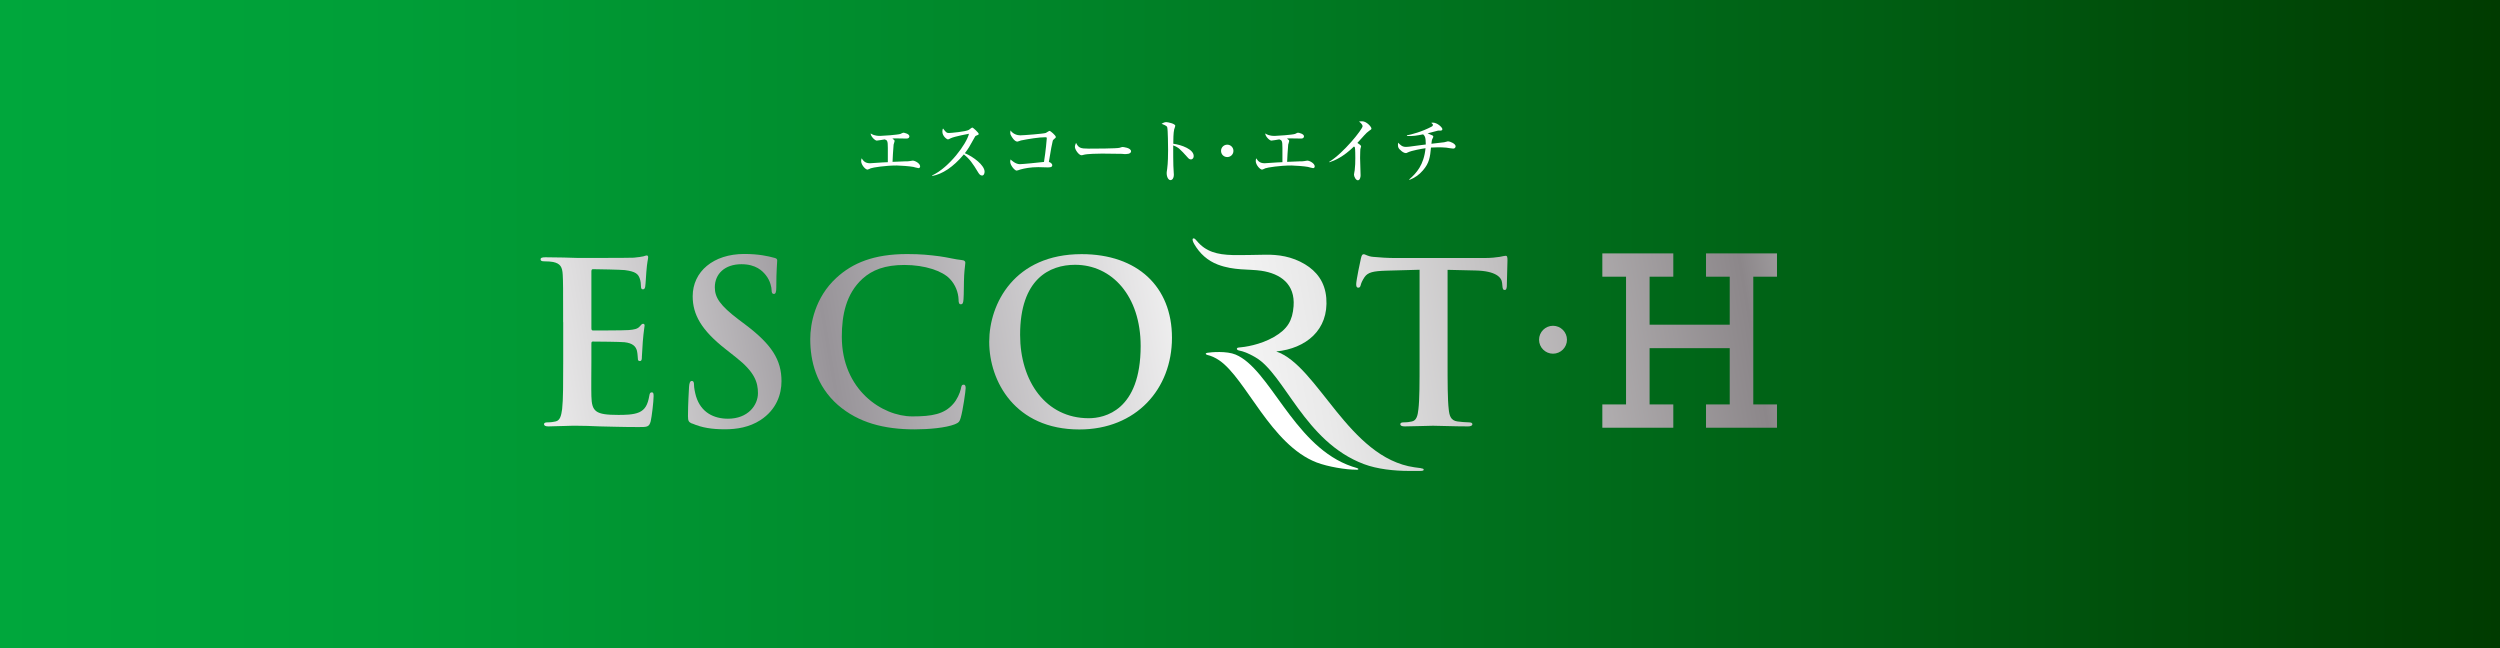 <?xml version="1.0" encoding="UTF-8"?><svg id="_レイヤー_2" xmlns="http://www.w3.org/2000/svg" xmlns:xlink="http://www.w3.org/1999/xlink" viewBox="0 0 302.59 78.49"><rect x="0" y="0" width="302.59" height="78.49" fill="#808080" stroke="none"/><defs><style>.cls-1{fill:url(#_新規グラデーションスウォッ_6);}.cls-2{fill:url(#_名称未設定グラデーション_3);}.cls-3{fill:#fff;}.cls-4{fill:url(#_名称未設定グラデーション_3-8);}.cls-5{fill:url(#_名称未設定グラデーション_3-5);}.cls-6{fill:url(#_名称未設定グラデーション_3-3);}.cls-7{fill:url(#_名称未設定グラデーション_3-2);}.cls-8{fill:url(#_名称未設定グラデーション_3-4);}.cls-9{fill:url(#_名称未設定グラデーション_3-6);}.cls-10{fill:url(#_名称未設定グラデーション_3-7);}</style><linearGradient id="_新規グラデーションスウォッ_6" x1="0" y1="39.24" x2="302.59" y2="39.24" gradientUnits="userSpaceOnUse"><stop offset="0" stop-color="#00a73c"/><stop offset=".16" stop-color="#009e37"/><stop offset=".42" stop-color="#008529"/><stop offset=".75" stop-color="#005e13"/><stop offset="1" stop-color="#003b00"/></linearGradient><linearGradient id="_名称未設定グラデーション_3" x1="56.84" y1="63.46" x2="232.66" y2="33.51" gradientUnits="userSpaceOnUse"><stop offset="0" stop-color="#f0edea"/><stop offset="0" stop-color="#faf9f8"/><stop offset="0" stop-color="#fff"/><stop offset=".05" stop-color="#f0f0f0"/><stop offset=".15" stop-color="#cbc9cb"/><stop offset=".26" stop-color="#989499"/><stop offset=".52" stop-color="#f8f8f8"/><stop offset=".59" stop-color="#e9e9e9"/><stop offset=".71" stop-color="#c4c2c3"/><stop offset=".88" stop-color="#8c878a"/><stop offset="1" stop-color="#dbdcdc"/><stop offset="1" stop-color="#b5b4b5"/></linearGradient><linearGradient id="_名称未設定グラデーション_3-2" x1="57.32" y1="66.29" x2="233.14" y2="36.34" xlink:href="#_名称未設定グラデーション_3"/><linearGradient id="_名称未設定グラデーション_3-3" x1="53.61" y1="44.52" x2="229.44" y2="14.57" xlink:href="#_名称未設定グラデーション_3"/><linearGradient id="_名称未設定グラデーション_3-4" x1="54.09" y1="47.31" x2="229.91" y2="17.36" xlink:href="#_名称未設定グラデーション_3"/><linearGradient id="_名称未設定グラデーション_3-5" x1="54.69" y1="50.86" x2="230.52" y2="20.91" xlink:href="#_名称未設定グラデーション_3"/><linearGradient id="_名称未設定グラデーション_3-6" x1="55.27" y1="54.22" x2="231.09" y2="24.27" xlink:href="#_名称未設定グラデーション_3"/><linearGradient id="_名称未設定グラデーション_3-7" x1="56.38" y1="60.78" x2="232.2" y2="30.83" xlink:href="#_名称未設定グラデーション_3"/><linearGradient id="_名称未設定グラデーション_3-8" x1="56.3" y1="60.29" x2="232.12" y2="30.34" xlink:href="#_名称未設定グラデーション_3"/></defs><g id="_レイヤー_1-2"><rect class="cls-1" width="302.59" height="78.49"/><path class="cls-3" d="M164.17,56.86c.17,0,.24-.02.24-.09,0-.03-.03-.08-.2-.13-.29-.08-.79-.24-1.19-.41-6.59-2.71-9.35-11.57-13.46-13.31-1.09-.46-2.96-.3-3.43-.22-.27.04-.23.2,0,.26.44.1.94.31,1.45.66,3.23,2.2,6.22,10.2,11.77,12.35,1.38.53,3.6.89,4.8.88Z"/><path class="cls-2" d="M189.66,41.12c0,.93-.76,1.69-1.69,1.69s-1.69-.76-1.69-1.69.76-1.69,1.69-1.69,1.69.76,1.69,1.69Z"/><polygon class="cls-7" points="215.08 33.49 215.08 30.67 206.49 30.67 206.49 33.49 209.36 33.49 209.36 39.3 199.66 39.3 199.66 33.49 202.53 33.49 202.53 30.67 193.94 30.67 193.94 33.49 196.81 33.49 196.81 48.95 193.94 48.95 193.94 51.77 202.53 51.77 202.53 48.95 199.66 48.95 199.66 42.14 209.36 42.14 209.36 48.95 206.49 48.95 206.49 51.77 215.08 51.77 215.08 48.95 212.21 48.95 212.21 33.49 215.08 33.49"/><path class="cls-6" d="M68.16,38.99c0-4.11,0-4.87-.05-5.74-.05-.92-.27-1.35-1.16-1.54-.22-.05-.68-.08-1.06-.08-.3,0-.46-.05-.46-.24s.19-.25.6-.25c.73,0,1.52.03,2.19.03.7.03,1.33.05,1.71.05.87,0,6.25,0,6.77-.03.52-.05.95-.11,1.16-.16.13-.03.3-.11.43-.11s.16.11.16.25c0,.19-.13.51-.22,1.76-.03.27-.08,1.46-.14,1.79-.03.14-.08.3-.27.3s-.24-.13-.24-.38c0-.19-.03-.65-.16-.97-.19-.49-.46-.81-1.81-.98-.46-.05-3.3-.11-3.84-.11-.13,0-.19.08-.19.27v6.85c0,.19.03.3.19.3.6,0,3.71,0,4.33-.05.65-.05,1.06-.14,1.3-.41.19-.22.3-.35.43-.35.11,0,.19.05.19.21s-.11.6-.22,1.98c-.03.54-.11,1.62-.11,1.81,0,.22,0,.51-.24.51-.19,0-.24-.11-.24-.24-.03-.27-.03-.62-.11-.98-.13-.54-.51-.95-1.52-1.06-.51-.05-3.19-.08-3.84-.08-.14,0-.16.11-.16.27v2.14c0,.92-.03,3.41,0,4.2.05,1.87.49,2.27,3.25,2.27.7,0,1.84,0,2.54-.32.7-.32,1.03-.89,1.22-2,.05-.3.11-.41.3-.41.22,0,.22.21.22.49,0,.62-.22,2.46-.35,3.01-.19.7-.43.7-1.46.7-2.03,0-3.52-.06-4.68-.08-1.17-.05-2-.08-2.82-.08-.3,0-.89,0-1.54.03-.62,0-1.33.05-1.87.05-.35,0-.54-.08-.54-.27,0-.14.11-.22.43-.22.41,0,.73-.05.97-.11.54-.11.68-.7.79-1.49.13-1.14.13-3.28.13-5.76v-4.77Z"/><path class="cls-8" d="M83.78,51.28c-.43-.19-.51-.33-.51-.92,0-1.49.11-3.11.13-3.55.03-.41.11-.7.33-.7.24,0,.27.24.27.46,0,.35.11.92.24,1.38.6,2,2.19,2.73,3.87,2.73,2.44,0,3.63-1.65,3.63-3.09,0-1.33-.41-2.57-2.65-4.33l-1.24-.98c-2.98-2.33-4.01-4.22-4.01-6.42,0-2.98,2.49-5.12,6.25-5.12,1.76,0,2.9.27,3.6.46.24.05.38.13.38.32,0,.35-.11,1.14-.11,3.25,0,.6-.08.81-.3.81-.19,0-.27-.16-.27-.49,0-.24-.13-1.08-.7-1.79-.41-.51-1.19-1.32-2.95-1.32-2,0-3.22,1.16-3.22,2.79,0,1.24.62,2.19,2.87,3.9l.76.57c3.28,2.46,4.44,4.33,4.44,6.9,0,1.57-.6,3.44-2.55,4.71-1.35.87-2.87,1.11-4.3,1.11-1.57,0-2.79-.19-3.95-.7Z"/><path class="cls-5" d="M101.43,49.03c-2.65-2.33-3.36-5.36-3.36-7.99,0-1.84.57-5.04,3.17-7.42,1.95-1.79,4.52-2.87,8.55-2.87,1.68,0,2.68.11,3.93.27,1.03.14,1.89.38,2.71.46.3.02.41.16.41.32,0,.22-.08.54-.14,1.49-.05.89-.03,2.38-.08,2.92-.03.41-.08.62-.33.62-.22,0-.27-.22-.27-.59-.03-.84-.38-1.79-1.06-2.49-.89-.95-3-1.68-5.49-1.68-2.36,0-3.9.6-5.09,1.68-1.98,1.82-2.49,4.39-2.49,7.01,0,6.44,4.9,9.64,8.53,9.64,2.41,0,3.87-.27,4.95-1.51.46-.51.81-1.3.92-1.79.08-.43.13-.54.35-.54.19,0,.24.19.24.41,0,.33-.33,2.68-.6,3.6-.13.46-.24.59-.7.78-1.08.43-3.14.62-4.87.62-3.71,0-6.82-.81-9.29-2.95Z"/><path class="cls-9" d="M119.73,41.37c0-4.63,3.06-10.61,11.18-10.61,6.74,0,10.94,3.92,10.94,10.12s-4.33,11.1-11.21,11.1c-7.77,0-10.91-5.82-10.91-10.61ZM138.06,41.88c0-6.07-3.49-9.83-7.93-9.83-3.11,0-6.66,1.73-6.66,8.47,0,5.63,3.11,10.1,8.31,10.1,1.9,0,6.28-.92,6.28-8.74Z"/><path class="cls-10" d="M171.82,32.65l-4.03.11c-1.57.05-2.22.19-2.63.78-.27.41-.41.73-.46.95-.05.22-.13.33-.3.33-.19,0-.25-.14-.25-.43,0-.43.51-2.9.57-3.11.08-.35.16-.51.33-.51.22,0,.49.27,1.16.32.79.08,1.81.14,2.71.14h10.72c.87,0,1.46-.08,1.87-.14.41-.08.62-.13.73-.13.19,0,.22.16.22.57,0,.57-.08,2.44-.08,3.14-.03.27-.08.43-.24.43-.22,0-.27-.14-.3-.54l-.03-.3c-.05-.7-.78-1.46-3.19-1.52l-3.41-.08v11.1c0,2.49,0,4.63.14,5.79.08.76.24,1.35,1.05,1.46.38.05.98.11,1.38.11.3,0,.43.08.43.22,0,.19-.22.27-.52.27-1.79,0-3.49-.08-4.25-.08-.62,0-2.33.08-3.41.08-.35,0-.54-.08-.54-.27,0-.14.11-.22.43-.22.41,0,.73-.05.98-.11.54-.11.7-.7.78-1.49.14-1.14.14-3.28.14-5.76v-11.1Z"/><path class="cls-4" d="M172.03,56.67c-.2-.02-.83-.11-.83-.11-7.99-1.14-11.69-12.32-16.73-14.02,3.59-.36,6.37-2.59,6.06-6.47-.16-1.98-1.21-3.25-2.56-4.07-1.6-.97-3.27-1.2-4.86-1.17-1.42.03-3,.06-3.92.04-1.86-.05-3.24-.4-4.33-1.71-.24-.29-.35-.36-.47-.28-.11.08,0,.4.16.67.66,1.14,1.61,2,2.84,2.47,1.96.75,3.8.53,5.26.75,2.37.35,4.12,1.64,3.92,4.29-.13,1.74-.72,2.77-2.38,3.73-1.68.96-3.53,1.22-4.29,1.28-.24.02-.29.27.05.35.54.11,1.07.29,1.99.82,3.56,2.04,5.94,10.22,13.13,12.93,1.64.62,3.72.83,5.47.83h1.35c.32,0,.43-.05.43-.15,0-.09-.07-.14-.29-.16Z"/><path class="cls-3" d="M111.17,20.35c-.1,0-.54-.13-.63-.15-.39-.08-1.64-.17-1.99-.17-1.41,0-2.88.24-3.16.34-.06.03-.33.16-.39.16-.25,0-.77-.57-.77-1.04,0-.13.03-.23.06-.33.18.27.39.6,1.01.6,0,0,1.29-.09,1.53-.1.23,0,.27-.02.63-.03,0-.27,0-1.48,0-1.72,0-.9-.08-.93-.38-1.04-.15.03-.85.15-.96.15-.2,0-.73-.48-.74-.87.17.11.45.3,1.15.3.29,0,2.14-.13,2.46-.24.06-.03.29-.15.34-.15.11,0,.74.14.74.44,0,.02,0,.27-.34.27-.21,0-1.13-.02-1.32-.02s-.25,0-.4.02c.22.16.27.21.27.3,0,.07-.11.37-.12.43-.06.51-.12,1.9-.13,2.09.8-.04,1.23-.06,1.48-.06s.44,0,.58-.03c.14-.03.33-.06.38-.06.27,0,.9.33.9.7,0,.15-.11.21-.2.21Z"/><path class="cls-3" d="M118.85,21.24c-.23,0-.36-.22-.45-.36-.66-1.1-1.05-1.65-1.74-2.19-1.31,1.56-2.62,2.39-3.83,2.61v-.07c2.05-.95,4.17-3.82,4.45-5.04-.03,0-1.74.32-2.2.54-.25.13-.28.14-.35.14-.13,0-.67-.39-.67-.94,0-.22.03-.28.08-.38.35.45.42.55.7.55.21,0,2.08-.16,2.44-.39.06-.04.33-.27.4-.27.11,0,.78.63.78.77,0,.09-.06.12-.33.22-.08.03-.11.09-.24.33-.57,1.03-.66,1.2-1.11,1.78,1.05.44,2.39,1.47,2.39,2.24,0,.21-.08.47-.33.47Z"/><path class="cls-3" d="M127.61,16.82c-.15.11-.18.15-.21.32-.12.49-.15.69-.45,2.46.15.04.41.18.41.4,0,.26-.3.26-.59.26-.17,0-.93-.03-1.1-.03-.96,0-1.67.15-2.15.28-.08.03-.4.14-.47.14-.23,0-.78-.64-.78-1.08,0-.12.02-.18.05-.27.09.09.59.57,1.11.57.36,0,2.2-.19,2.93-.27.21-1.27.34-2.79.34-2.88s-.06-.11-.15-.11c-.82,0-2.02.2-2.98.39-.07.02-.36.14-.43.14-.35,0-.69-.59-.72-.65-.11-.19-.14-.23-.14-.46,0-.1.02-.16.03-.24.33.46.84.59,1.18.59s2.87-.19,3.09-.29c.07-.03.39-.25.45-.25.12,0,.76.56.76.73,0,.1-.05.15-.2.25Z"/><path class="cls-3" d="M136.31,18.65c-.14,0-.35,0-.52-.03-.16,0-2.26-.03-2.4-.03-.5,0-1.81.03-2.2.14-.15.04-.22.06-.29.06-.32,0-.8-.68-.8-1.02,0-.11.03-.26.14-.48.3.6.51.7,1.53.7.5,0,3.47,0,3.77-.11.13-.04.23-.09.34-.09.02,0,1.02.08,1.02.53,0,.15-.16.32-.57.32Z"/><path class="cls-3" d="M144.12,19.29c-.14,0-.25-.09-.37-.23-.89-.99-1.13-1.24-1.75-1.46-.02.53.02,2.41.02,2.46,0,.17.06.95.06,1.11,0,.37-.18.63-.41.63-.25,0-.46-.37-.46-.84,0-.09,0-.13.06-.52.1-.7.11-1.77.11-2.28,0-.44-.02-2.43-.1-2.74-.03-.11-.05-.19-.69-.44.14-.08.35-.2.57-.2.16,0,1.09.18,1.09.45,0,.07-.11.36-.13.42-.1.42-.11,1.29-.11,1.75.98.12,2.47.67,2.47,1.48,0,.31-.2.42-.35.42Z"/><path class="cls-3" d="M148.54,19.01c-.42,0-.75-.33-.75-.75s.34-.75.75-.75.75.33.75.75-.33.75-.75.75Z"/><path class="cls-3" d="M158.93,20.35c-.1,0-.54-.13-.63-.15-.39-.08-1.64-.17-1.99-.17-1.41,0-2.88.24-3.16.34-.06.03-.33.16-.39.16-.25,0-.77-.57-.77-1.04,0-.13.03-.23.06-.33.18.27.39.6,1.01.6,0,0,1.29-.09,1.53-.1.23,0,.27-.02.63-.03,0-.27,0-1.48,0-1.72,0-.9-.08-.93-.38-1.04-.15.03-.85.15-.96.15-.2,0-.73-.48-.74-.87.17.11.45.3,1.15.3.29,0,2.14-.13,2.46-.24.06-.03.29-.15.34-.15.11,0,.74.14.74.44,0,.02,0,.27-.34.27-.21,0-1.13-.02-1.32-.02s-.25,0-.4.02c.22.16.27.21.27.3,0,.07-.11.37-.12.43-.06.51-.12,1.9-.13,2.09.8-.04,1.24-.06,1.48-.06s.44,0,.58-.03c.14-.03.33-.06.38-.06.27,0,.9.33.9.7,0,.15-.11.21-.2.21Z"/><path class="cls-3" d="M165.71,15.84c-.24.17-.34.28-.56.51-.14.15-.73.81-.86.95.15.09.45.29.45.41,0,.06-.09.3-.09.35,0,.07-.03.52-.03,1.07,0,.33.06,1.81.06,2.1,0,.21-.08.59-.33.59s-.47-.45-.47-.68c0-.09.08-.47.09-.55.06-.49.07-.97.07-1.46,0-.17,0-1.11-.05-1.28q-.02-.05-.11-.12c-1.3,1.27-2.32,1.69-2.97,1.91l-.03-.05c1.75-1.07,4.04-3.96,4.04-4.31,0-.21-.23-.41-.43-.57.11-.02.22-.03.38-.03.53,0,1.12.67,1.12.87,0,.1-.03.13-.27.28Z"/><path class="cls-3" d="M175.93,17.99c-.14,0-.75-.1-.88-.12-.35-.03-.67-.04-.96-.04s-.58.02-.89.03c-.11,1.14-.19,1.87-.99,2.78-.46.53-.94.86-1.6,1.13l-.05-.05c.9-.78,1.78-1.77,1.98-3.78-.4.06-1.67.27-2.15.51-.15.07-.16.08-.23.08-.25,0-.51-.22-.61-.32-.27-.23-.35-.35-.35-.69,0-.1.02-.16.03-.25.3.32.51.51.93.51.31,0,.78-.08.87-.09.44-.07,1.28-.16,1.54-.2,0-.91-.12-1.03-.32-1.23-.74.15-1.26.24-1.96.2v-.08c.51-.09,1.82-.43,3-1.06.08-.04.14-.09.14-.21,0-.07-.02-.09-.2-.24.09-.02.14-.03.19-.03.55,0,1.16.59,1.16.79,0,.15-.13.18-.26.18-.2,0-.21,0-.27,0-.35.08-.91.24-1.26.33.09.04.5.21.58.25.03.02.11.06.11.15,0,.07-.03.1-.09.23-.09.15-.1.29-.14.63.51-.05,1.39-.15,1.55-.18.07,0,.37-.11.44-.11.31,0,.94.3.94.59,0,.07-.04.27-.24.27Z"/></g></svg>
